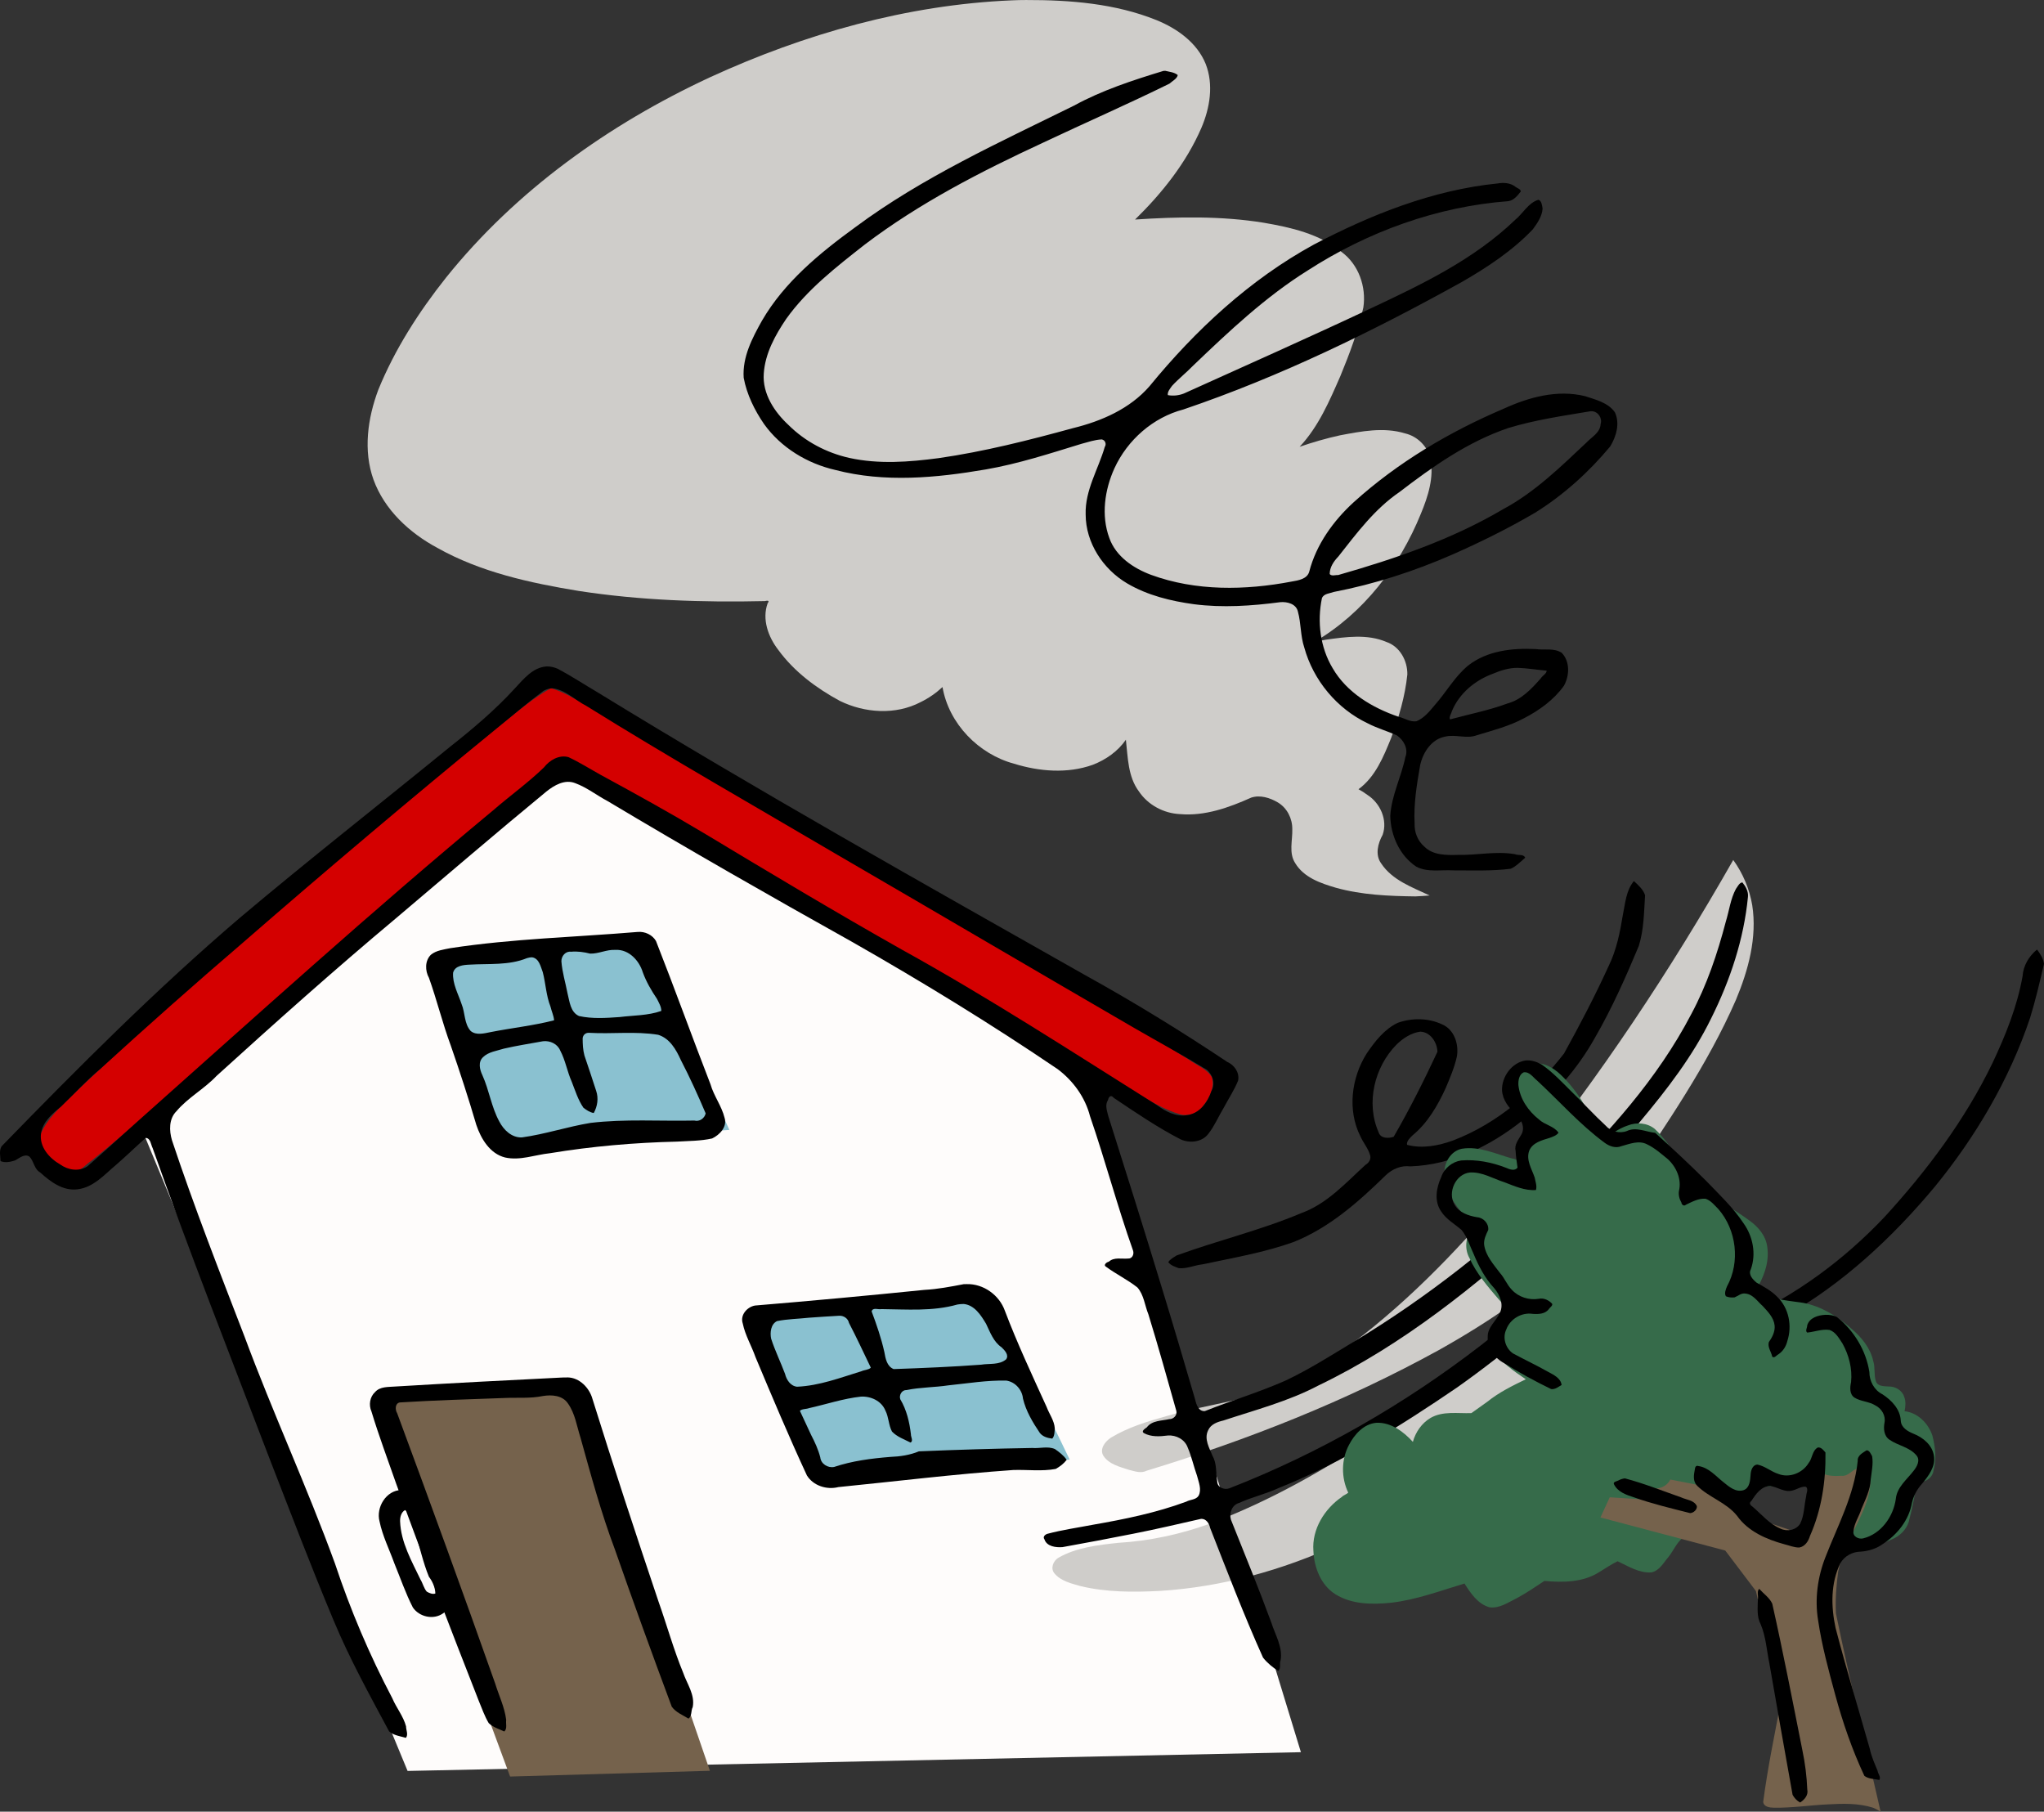 <svg xmlns="http://www.w3.org/2000/svg" id="Layer_1" width="3550.18" height="3146.29" viewBox="0 0 3550.18 3146.29"><rect x="0" y="0" width="3550.18" height="3146.29" fill="#333333" stroke="none"/><defs><style>.cls-1{fill:#75624c;}.cls-1,.cls-2,.cls-3,.cls-4,.cls-5{fill-rule:evenodd;}.cls-2{fill:#cfcdca;}.cls-3{fill:#fefcfb;}.cls-6{fill:#d40000;}.cls-4{fill:#8ac1d0;}.cls-5{fill:#366b4a;}</style></defs><path class="cls-3" d="m988.63,1322.5c-245.59,217.35-491.19,434.64-736.72,651.98,152.02,367.02,304.04,734.03,456.02,1101.09,517.21-10.91,1034.42-21.75,1551.58-32.56-119.59-391.38-239.15-782.74-358.76-1174.11-303.89-182.28-607.74-364.61-911.6-546.89l-.53.48Zm0,0"></path><path class="cls-6" d="m956.98,1195.26c-37.38,20.41-68.6,49.86-102.27,75.61-158.41,127.57-312.5,260.42-466.15,393.71-92.32,80.7-184.3,161.82-272.73,246.84-16.71,17.01-34.58,34.29-44.48,56.39-4.84,14.03,1.01,30.16,12.59,38.86,12.73,12.21,28.15,22.63,45.24,27.05,12.39-.15,19.8-11.82,29.5-17.78,68.24-54.66,132.66-113.88,198.41-171.52,146.65-129.97,293.39-259.81,442.53-386.95,49.95-42.08,99.91-84.29,151.54-124.35,8.89-6.2,17.82-14.17,28-17.1,11.34,3.17,21.09,10.19,31.8,14.89,84.54,43.91,166.33,92.62,248.57,140.6,123.39,72.47,246.4,145.69,370.86,216.34,115.38,66.67,227.38,138.76,340.84,208.64,25.6,15.14,51.4,31.27,80.26,39.2,15.09,3.02,31.47-3.5,39.48-16.81,10.48-13.12,18.54-30.94,14.08-47.75-8.94-14.89-26.28-20.76-39.68-30.59-100.67-62.78-204.23-120.76-306.4-181.04-246.6-143.72-493.34-287.38-738.64-433.34-20.41-11.44-40.79-24.41-63.35-30.89h0Zm0,0"></path><path class="cls-1" d="m955.77,2408.28c-99.81,3.74-199.67,6.53-299.49,9.7-3.36,12.78-1.62,26.22-1.44,39.19,3.65,18.4,12.92,35.02,18.39,52.89,70.9,191.75,141.8,383.48,212.74,575.23,115.66-3.31,231.33-6.68,347.04-9.98-75.56-220.04-151.06-440.03-226.57-660.06-16.76-2.93-33.43-8.07-50.67-6.96h0Zm0,0"></path><path class="cls-4" d="m1110.58,1622.89c-122.1,14.08-244.2,28.15-366.29,42.27,37.7,103.66,75.4,207.25,113.06,310.91,32.61,4.08,65.42,12.25,98.52,7.54,103.65-7.11,207.3-14.21,311.01-21.32-51.88-113.16-103.71-226.32-155.58-339.49l-.71.09Zm604.53,618.37c-137.18,15.57-274.37,31.18-411.54,46.79,8.26,29.55,14.64,60.14,29.88,87.13,29.25,62.59,58.54,125.23,87.84,187.81,145.54-9.37,291.08-18.74,436.62-28.16-47.37-97.88-94.72-195.77-142.13-293.66l-.66.09Zm0,0"></path><path class="cls-2" d="m1757.14.61c-181.66,7.69-359.57,58.11-524.23,133.72-175.02,81.36-336.76,196.49-458.09,347.65-47.32,59.56-88.95,124.36-117.77,194.97-18.49,49.37-26.46,105.63-8.26,156.25,19.12,52.36,62.39,92.27,110.67,118.2,75.31,42.36,160.96,60.95,245.45,74.84,106.92,16.48,215.52,20.13,323.54,17.67,3.7-.91,9.14-1.54,4.91,3.65-10.23,27.91,1.01,58.7,18.44,81.13,27.57,37.75,66.04,66.42,106.87,88.52,43.28,21.24,96.83,24.89,140.3,2.16,13.88-6.77,26.76-15.65,38.04-26.18,11.01,63.69,62.64,116.58,124.5,133.19,43.86,13.55,92.65,17.53,136.51,1.83,22.66-8.74,43.57-23.35,57.5-43.52,3.55,30.59,3.36,64.03,22.66,89.81,15.76,23.49,43.04,38.04,71.18,39.34,43.18,3.8,85.16-11.29,123.92-28.67,15.47-5.04,32.57.34,46.11,8.36,16.1,9.52,25.32,27.86,25.17,46.36.63,19.69-6.48,41.35,5.09,59.17,14.99,24.89,44.19,34.97,70.57,42.66,44.86,12.53,91.79,14.46,138.09,15.04,8.26-.25,16.53-.97,24.84-1.59-30.31-14.31-64.95-26.42-84.25-55.73-10.91-14.89-5.62-34.87,2.59-49.66,9.07-25.7-4.18-55.04-26.51-69.3-4.86-3.7-10.05-6.92-15.42-9.85,29.25-21.37,43.42-56.29,56.58-88.72,13.45-35.55,24.26-72.52,28.24-110.43.48-23.77-13.01-48.79-36.41-56.62-33.09-14.12-70.17-8.79-104.7-3.98-6.78,1.16-13.6,2.54-20.36,3.98,85.35-49.71,148.22-131.99,185.01-222.77,12.44-29.98,23.1-63.12,16.53-95.78-5.19-21.28-22.72-38.77-44.14-43.66-36.84-11.29-75.93-3.6-112.87,3.36-23.78,5.19-47.17,12.01-70.13,19.9,32.79-34.82,51.82-79.59,70.79-122.88,15.9-38.61,30.74-77.95,39.83-118.78,5.57-35.93-8.16-75.12-38-96.83-38.09-31.32-87.71-42.46-135.16-50.62-73.78-11.92-148.96-10.47-223.31-5.52,46.98-45.96,89.06-98.67,115.28-159.37,14.75-34.54,21.43-74.84,7.45-110.77-14.94-37.04-49.76-61.71-85.64-76.27C1937.03,6.08,1858.72-.12,1782.31.03c-8.41-.15-16.77.33-25.17.58h0Zm0,0"></path><path class="cls-2" d="m3009.63,1494.88c-108.55,190.59-230.26,374.13-367.78,545.02-82.32,101.21-171.42,197.8-274.12,278.69-57.5,44.33-120.52,83.81-190.4,104.85-49.86,13.73-101.49,21.27-151.21,35.83-33.33,9.37-67.05,19.55-96.78,37.61-9.7,6.43-19.9,19.21-13.07,31.12,9.75,15.08,28.72,19.45,44.77,24.69,9.98,2.45,20.74,6.58,30.59,1.49,175.37-53.37,346.84-121.09,507.55-209.57,88.96-49.96,174.89-107.59,245.79-181.52,31.17-33.09,57.01-70.65,81.46-108.88,68.24-102.5,139.14-204.47,188.66-317.74,21.52-51.5,37.09-108.17,28.34-164.33-4.76-28.28-16.18-55.37-32.99-78.62l-.53.86-.29.48Zm-71.08,553.33c-54.28,50.67-108.7,101.31-164.84,149.87-119.75,104.17-244.58,202.64-376.54,290.93-93.03,61.58-190.59,117.72-295.39,156.97-51.25,18.58-104.85,30.16-159.32,33.42-35.68,3.9-72.87,7.88-104.52,26.13-8.64,5.53-13.93,18.35-6.43,27,11.04,13.35,29.15,17.39,45,22,45.05,10.85,91.98,10.76,137.99,8.4,107.26-6.63,212.45-35.88,309.91-80.55,67.81-31.07,131.13-70.94,191.79-114.17,131.75-91.93,255.39-198.13,352.85-326.61,32.27-43.38,61.72-90.11,77.9-142.08,4.38-16.33,7.12-36.56-4.7-50.52-.92-.73-2.64-1.49-3.7-.77h0Zm0,0"></path><path d="m949.48,1157.41c-24.01,1.49-39.96,21.8-55.09,37.95-34.34,37.65-73.35,70.51-113.26,102.02-121.29,99.03-244.63,195.53-364.37,296.45-145.49,124.27-280.8,259.96-414.14,397.08-4.41,7.83-1.97,17.1-1.67,25.55,7.87,3.42,17.19,1.4,25.02-1.06,7.54-3.84,16.71-12.58,25.26-6.63,7.83,8.03,8.08,21.72,18.59,27.43,17.77,16.18,39.77,32.66,65.28,29.2,27.75-3.47,46.73-25.95,66.9-42.75,17.39-15.04,33.96-31.22,51.02-46.44,8.73.53,8.93,11.57,12.1,17.67,63.5,179.7,133.39,357.02,201.4,535.03,37.02,95.15,73.3,190.69,112.73,284.83,27.67,66.57,62.59,129.69,96.59,193.14,8.07,7.11,19.22,8.31,29.15,11.24,4.61-5.67.2-13.45.29-19.93-4.76-17.77-16.91-32.28-24.01-49.09-39.48-74.98-72.72-153.22-99.43-233.63-48.42-133.01-107.94-261.59-157.12-394.25-43.57-113.01-87.75-225.89-125.99-340.83-4.99-16.72-5.57-37.33,7.73-50.54,20.13-23.82,48.42-38.76,69.74-61.38,102.31-92.9,205.38-184.92,311.39-273.59,86.95-73.58,173.4-147.75,261.34-220.18,13.73-11.01,32.09-21.72,50.09-14.61,20.28,7.45,37.33,21.14,56.26,31.13,140.53,84.01,282.72,165.18,425.61,245.05,121.33,69.12,240.54,142.08,356.11,220.47,26.94,20.21,47.8,48.94,56.24,81.79,26.56,77.2,47.41,156.3,74.69,233.2,2.26,6.25-1.29,14.51-8.74,13.98-11.14,1.01-24.11-2.89-33.34,5.47-3.84.77-10.32,5.91-4.56,8.94,17.49,12.87,37.42,22.43,54.37,35.93,11.29,13.06,12.63,31.12,18.97,46.59,17.2,55.71,32.76,111.91,48.61,167.97,1.54,7.49-5.09,14.07-12.35,13.98-13.39,3.07-29.82,2.07-39,14.26-2.73,2.02-10.37,6.58-5.23,9.94,12.83,7.07,27.8,6.01,41.73,4.23,14.46-1.06,29.58,6.83,34.54,20.94,6.82,15.85,10.38,32.81,16.18,49.04,2.74,10.96,8.41,23.58,2.79,34.49-4.56,7.4-14.46,6.48-21.42,10.38-52.26,19.35-107.03,30.54-161.78,40.06-26.51,5.09-53.4,8.88-79.45,15.8-4.03,1.21-8.55,5.24-5.23,9.51,4.08,12.73,20.12,14.51,31.5,13.6,41.02-7.4,82.14-15.19,123.11-23.3,39.34-7.78,78.49-16.91,117.58-25.79,8.74-.34,14.03,7.92,15.52,15.51,29.63,75.56,58.69,151.4,91.94,225.41,7.16,9.22,17.04,17.3,26.46,23.2,5.42-4.46,1.49-12.92,4.13-18.54,3.84-23.11-9.32-43.9-16.05-65.13-22.1-60.23-46.49-119.54-70.27-179.11-3.46-11.48,2.07-25.7,14.28-28.97,22.08-10.08,45.96-15.41,68.01-25.6,110.81-44.33,212.49-108.02,310.71-175.03,86.42-61.05,167.25-130.17,242.8-204.23,34.21-35.07,66.24-73.59,85.94-118.83,2.45-11.05,1.49-22.48,1.24-33.77-7.06-2.21-11.24,6.43-17.48,8.21-18,12.25-24.64,34.53-38.33,50.48-63.4,87.86-147.41,157.74-231.99,224.26-133.14,102.85-280.51,187.67-437.29,248.9-8.73,3.6-21.47-.81-21.65-11.57-2.59-14.74-.38-30.74-8.07-44.29-5.53-13.92-15.24-29.58-7.73-44.66,4.61-10.57,16.03-14.56,26.41-17.01,55.71-18.44,113.02-33.34,165.19-60.85,146.98-70.65,274.78-174.21,395.02-283.11,59.42-53.65,113.16-113.21,163.79-175.32,46.64-55.76,91.36-113.69,123.39-179.35,32.91-65.95,56.72-137.32,63.79-210.81,1.01-9.42-4.03-18.11-9.66-25.07-5.42.43-8.25,7.39-11.24,11.24-9.46,17.53-11.72,38-17.57,56.92-14.56,55.48-32.91,110.24-60.14,160.86-58.41,112.01-144,206.77-233.78,294.53-106.96,104.37-225.07,197.55-353.17,274.65-38.57,23.34-76.75,47.6-117.49,66.9-45.73,20.28-93.81,34.59-140.2,53.03-11,1.01-14.99-11.58-16.91-20.13-18.79-64.12-37.66-128.2-57.26-192.08-30.49-100.39-62.05-200.44-93.71-300.45-2.11-8.98-6-18.83-.48-27.37,1.44-6.3,5.14-9.95,10.28-3.8,37.8,25.32,75.46,51.07,115.95,71.96,16.05,7.16,37.22,4.94,48.27-9.8,10.86-13.93,17.67-30.41,26.79-45.48,8.26-15.62,18.26-30.51,24.79-46.89,2.74-13.59-6.43-26.94-18.69-32.23-80.26-53.55-162.43-104.09-246.93-150.78-283.77-160.71-568.31-320.23-846.33-490.84-23.34-13.69-46.01-28.67-69.93-41.3-6-2.59-12.54-4.23-19.12-4.03h0Zm9.9,37.95c22.81,2.45,39.09,20.46,58.69,30.36,143.85,89.58,291.13,173.34,437.14,259.28,171.95,99.91,343.34,200.77,515.34,300.58,41.7,24.11,84.06,47.07,125.18,72.09,10.66,8.55,15.52,24.54,8.45,36.84-6.38,19.8-21.08,39.96-43.27,42.27-18.83,2.93-36.74-6.68-51.25-17.39-146.45-91.99-291.51-186.33-442.91-269.99-115.86-65.38-230.03-133.82-344-202.41-58.89-35.22-118.83-68.4-179.12-101.11-18.68-10.33-36.84-21.9-56.19-30.94-16.28-4.61-32.95,5.29-42.56,17.73-27.72,26.89-59.27,49.37-88.37,74.64-210.62,174.74-413.28,358.61-617.75,540.41-29.01,25.7-57.45,52.12-86.65,77.58-14.36,9.9-34.1,6.87-47.65-3.02-18.87-10.71-36.5-30.74-33.19-53.94,3.02-20.31,19.65-34.2,34.64-46.44,22.58-21.57,43.57-44.82,67.58-64.85,82.42-75.22,165.95-149.28,250.67-221.9,143.77-124.99,289.26-247.99,436.71-368.6,27.57-22.43,54.66-45.53,83.15-66.77,4.66-2.64,9.98-4.36,15.37-4.41h0Zm0,0"></path><path d="m2020.74,123.14c-53.37,16.28-106.77,33.62-155.87,60.56-129.64,63.94-262.64,124.22-379.16,210.77-61.92,45.05-123.11,95.15-162.11,162.2-17.05,30.41-34.39,63.46-31.9,99.48,5.43,28.87,18.74,56.06,35.35,80.27,29.35,41.02,75.17,68.69,123.92,79.78,85.36,22.33,175.27,13.78,261.11-.91,56.72-9.8,111.43-27.72,166.33-44.52,11.52-3.03,23.15-7.11,35.07-7.64,6.23.96,8.69,8.12,5.37,13.06-11.34,38.91-34.49,75.36-33.19,117.15,0,49.28,30.31,95.35,72.24,119.94,35.2,20.71,75.74,30.61,115.95,36.08,49.75,6.43,100.19,2.93,149.76-3.55,12.06-1.11,27.72,2.83,30.69,16.38,5.62,20.36,4.28,42.03,11.01,62.2,15.65,56.92,56.62,106.4,110.19,131.8,16.28,8.51,34.24,13.45,50.82,21.04,11.77,8.07,20.21,23.44,14.6,37.61-7.06,34.44-24.11,66.76-26.18,101.97.58,34,16.33,69.35,45.35,88.42,19.69,10.23,42.64,4.99,63.83,6.34,33.34-.1,67,1.44,100.1-2.84,9.7-4.36,17.04-12.39,25.07-19.11-2.84-6.82-12.01-3.52-17.53-6.11-32.9-5.85-66.09,1.98-99.18,1.16-20.08.48-43.14.96-58.41-14.31-11.63-9.85-17.53-25.02-16.96-40.11-1.83-34.29,3.84-68.39,9.75-102.01,5.09-22,19.78-44.67,43.47-49,18.2-4.36,37.17,4.46,54.99-2.4,27.76-8.41,55.91-15.62,81.66-29.4,26.66-13.78,51.78-31.85,69.41-56.34,9.7-17.29,10.99-41.88-3.65-57.25-13.4-9.03-30.41-4.36-45.48-6.63-40.64-1.92-84.06,2.74-117.11,28.58-23.2,19.02-37.8,45.88-57.5,68.11-9.17,10.96-18.73,22.96-32.18,28.67-11.14,1.83-20.99-5.57-31.55-7.87-45.3-15.52-89.68-41.89-114.22-84.35-21.67-36.11-27.09-80.74-18.54-121.61,3.26-7.93,13.59-8.08,20.61-10.71,70.94-13.65,140.05-36.08,206.25-65.08,48.9-21.52,96.88-45.35,142.99-72.29,49.66-30.89,93.61-70.57,130.93-115.43,10.43-17.29,17.1-39.96,8.03-59.18-11.87-16.91-33.29-21.9-51.78-28-47.94-11.87-97.61,1.73-141.36,21.76-94.39,40.2-183.87,93.23-260.19,162.1-35.65,32.57-65.23,73.5-77.48,120.66-3.46,13.16-19.27,15.47-30.64,17.44-80.6,15.37-166.29,16.86-244.2-11.68-30.64-11.42-61.05-31.83-72.43-63.93-14.51-39.24-8.13-83.71,8.88-121.18,22.63-49.23,67.15-88.39,119.79-102.12,168.31-57.1,328.59-135.41,483.78-221.48,44.39-25.55,87.86-54.32,123.21-91.45,7.73-10.66,16.13-22.62,16.86-36.13-.96-5.19-1.63-13.64-7.35-15.08-17.77,5.52-26.51,23.68-40.25,34.82-71.43,68.74-162.02,112.15-250.83,153.8-107.59,50.57-216.29,98.9-324.6,147.84-8.79,3.46-18.54,4.51-27.86,2.79-1.06-5.67,4.03-11.43,7.3-16.1,11.44-12.39,24.69-22.81,36.46-34.97,62.39-59.7,125.69-119.5,199.24-165.47,104.22-67.24,224.51-110.95,348.53-120.32,9.55-1.54,15.9-9.7,21.47-16.76-.15-4.61-6.82-5.77-9.85-8.65-8.79-6.49-19.88-7.11-30.31-5.34-112.58,11.34-219.55,53.9-319.12,106.06-111.24,60.77-205.72,148.56-285.74,246.31-33.96,39-83.25,60.47-132.57,72.54-76.95,21.09-154.63,40.82-233.68,52.16-51.2,6.78-103.99,10.81-154.91-.38-39.63-8.84-76.8-28.49-105.67-57.16-24.64-22.86-45.48-54.41-42.99-89.38,2.36-34.87,19.78-66.57,39-94.96,36.69-51.35,87.18-90.35,136.37-129.01,95.05-72.14,201.78-126.95,309.76-177,73.02-34.53,147.03-66.81,219.51-102.5,4.8-4.46,13.21-8.45,14.41-14.88-6.01-5.05-14.46-5.58-21.72-7.4-1.06,0-2.11.1-3.17.15h0Zm744.07,591.03c10.91.38,18.59,12.15,15.27,22.33-.71,14.85-15.17,22.19-24.26,31.76-44.95,42.31-89.76,86.31-144.62,115.79-89.15,52.65-187.81,86.27-286.9,114.61-4.76-.35-11.39,2.54-14.79-1.73.05-12.05,7.11-22.15,15.03-30.45,31.85-40.41,63.17-82.67,106.2-111.97,57.93-44.48,118.93-87.41,188.67-111.05,46.54-14.26,94.9-21.19,142.75-29.2.91-.1,1.78-.1,2.64-.1h0Zm-129.06,445.69c16.96.48,33.72,3.46,50.57,4.86.15,5.04-7.11,8.55-9.9,13.06-16.13,18.44-34.05,37.66-58.59,44.09-32.28,11.96-66.19,18.49-99.33,27.52-2.21-4.27,2.35-10.18,3.5-14.89,12.83-30.59,40.25-53.22,71.04-64.46,13.55-5.75,27.86-10.23,42.71-10.18h0Zm0,0"></path><path d="m1674.14,2230.16c-22.72,4.28-45.4,8.79-68.54,9.95-97.99,9.98-196.13,19.02-294.25,27.19-13.88,2.45-26.18,16.66-21.28,31.12,4.23,20.61,15.19,38.71,22.15,58.46,28.87,68.87,57.88,137.8,89.3,205.53,11.09,17.92,34.49,25.26,54.47,20.22,101.2-10.13,202.26-22.58,303.75-29.68,24.54-.86,49.62,2.64,73.83-1.87,7.29-3.98,14.02-9.17,19.11-15.8-5.19-7.69-12.92-13.5-20.41-18.74-12.44-5.42-26.28-.76-39.39-1.87-65.61,1.11-131.23,3.07-196.84,5.85-15.75,6.54-32.66,8.99-49.57,9.66-33.05,2.68-66.24,6.86-97.69,17.44-10.91,2.15-22.87-5.24-24.06-16.62-3.52-13.73-9.37-26.38-15.81-38.76-6.53-14.03-13.06-28.06-19.59-42.08,3.69-3.65,10.85-2.74,15.98-4.71,30.03-6.68,59.46-16.67,90.12-19.98,17.24-.91,35.73,7.54,42.41,24.26,5.9,11.42,5.47,25.31,11.47,36.45,8.69,9.19,21.38,13.5,32.14,19.07,5.42-2.59.43-9.89.71-14.36-2.45-21.09-7.44-42.41-18.49-60.85-2.5-7.3,2.84-16.38,10.96-15.95,23.97-4.94,48.66-4.56,72.82-8.21,33.47-3.36,66.95-9.08,100.67-8.21,15.28,2.41,27.29,15.9,28.67,31.22,5.19,21.67,16.77,41.07,29.12,59.42,5.04,6.77,13.78,9.14,21.7,10.1,4.28-4.33,3.93-12.11,4.43-17.96-.92-13.5-9.62-24.74-14.23-37.13-25.12-55.14-50.96-110.32-72.43-166.86-9.7-27.43-37.28-47.17-66.39-46.36-1.59-.09-3.21.1-4.85.1h0Zm-.29,34.44c18.84,1.87,29.98,19.65,38.82,34.34,7.01,14.65,13.01,31.45,26.79,40.77,5.29,5.04,13.6,13.55,8.03,21.04-12.01,10.18-28.87,6.82-43.33,9.27-50.57,3.75-101.35,5.91-152.02,7.64-11.87-4.84-14.17-18.54-16.15-29.68-5.37-24.01-13.44-47.5-22.1-70.56,2.26-7.45,11.39-2.69,16.91-3.93,44.14.43,89.3,4.22,132.18-7.98,3.6-.58,7.21-.91,10.86-.91h0Zm-216.62,20.46c7.93-.58,15.7,4.56,17.34,12.39,13.3,25.6,25.47,51.78,37.95,77.76-3.75,3.85-10.99,3.75-16.08,6.1-36.66,11.29-73.35,25.32-112.02,26.99-11.47-1.19-18.35-11.95-20.89-22.28-7.68-20.56-17.49-40.44-24.21-61.33-2.12-10.62-.53-25.12,10.28-30.36,18.3-3.7,37.13-3.85,55.68-5.91,17.29-1.34,34.63-2.3,51.96-3.36h0Zm0,0"></path><path d="m1107.84,1618.47c-108.6,9.12-217.83,11.67-325.65,28.2-11.48,2.4-24.36,3.7-33.77,11.44-10.62,10.42-10.23,27.72-3.37,40.1,13.88,38.82,23.58,79.02,37.95,117.74,15.8,45.58,30.74,91.45,44.34,137.71,8.12,24.06,23.54,49.95,49.95,56.54,26.23,5.8,51.88-4.71,77.81-7.4,73.06-12.06,146.93-18.44,220.9-20.18,20.31-1.24,41.02-1.01,60.9-5.47,13.12-6.3,26.61-20.23,21.57-35.98-5.09-20.56-18.64-37.8-24.45-58.21-32.14-82.72-62.16-166.25-94.63-248.72-6.28-10.81-19.31-16.86-31.55-15.75h0Zm-38.14,31.17c22.67-.86,40.54,18.54,46.74,38.91,6.01,16.48,14.89,31.75,24.74,46.31,3.12,6.48,7.69,13.78,7.4,20.84-23.25,8.17-48.28,7.59-72.44,10.61-23.44,1.64-47.41,3.32-70.47-1.77-15.08-6.78-16.33-25.37-19.93-39.34-3.55-18.54-9.27-36.84-10.66-55.73-.18-9.03,7.21-17.87,16.76-16.61,11.2-1.01,22.34.53,33.1,3.27,14.89.48,28.72-7.35,43.71-6.44h1.05v-.05Zm-145.29,12.92c12.1,2.11,14.61,16.23,18.35,25.85,5.09,19.74,5.77,40.44,13.3,59.55,1.83,7.98,5.82,16.19,6.34,24.02-35.83,9.19-73.35,13.22-109.81,20.37-11.29,2.2-25.31,6.28-35.06-1.83-11.58-12.82-9.47-31.6-15.81-46.78-5.8-17.63-16.03-35.17-14.74-54.37,3.02-12.35,17.97-13.6,28.44-14.08,33.47-2.07,68.29,1.64,99.91-11.34,2.98-.86,6-1.49,9.07-1.39h0Zm99,131.13c39.86,2.31,80.16-3.03,119.74,3.41,20.08,6.2,31.22,25.7,39.29,43.66,15.71,30.26,29.88,61.48,43.23,92.85-1.92,8.69-10.91,14.84-19.65,12.44-60.13,1.29-120.55-3.07-180.4,4.08-40.11,6.58-78.97,19.69-119.22,25.21-17.62.63-31.55-12.91-39.14-27.57-13.83-25.21-17.58-54.37-29.4-80.5-4.66-9.7-7.83-22.91,1.11-31.31,9.65-9.42,23.92-10.86,36.26-14.84,22.38-5.19,45.2-8.66,67.78-12.79,12.1-1.44,25.07,4.28,29.92,15.9,9.22,17.25,12.21,36.85,20.13,54.47,6,15.32,10.96,31.52,20.28,45.1,5.32,4.03,11.14,8.07,17.92,9.17,6.48-11.57,8.59-25.7,4.22-38.43-6.43-20.56-13.59-40.92-20.36-61.38-2.69-9.75-3.07-19.98-3.12-29.98.63-6.1,5.34-9.94,11.44-9.5h0Zm0,0"></path><path d="m3537.79,1649.26c-13.73,11.34-23.58,27.77-24.78,45.73-9.27,52.84-29.55,102.93-52.31,151.21-47.6,98.46-113.79,186.89-187.47,267.3-70.42,74.49-154.63,136.7-248.38,178.53-7.59,2.79-15.65,4.13-23.62,5.34-1.59-4.94,4.03-10.71,5.37-16,3.22-9.5,10.33-16.86,14.94-25.55,4.8-13.5,8.79-27.9,12.35-41.93,6.05-25.85,4.85-56.24-13.12-77.28-15.12-19.45-42.21-33.77-66.76-24.59-21.19,9.07-32.91,30.26-46.5,47.55-21.42,30.02-39.52,64.7-40.87,102.26,1.73,24.64,21.28,42.8,41.5,54.42,6.97,4.94,16.86,8.64,20.08,17.01.1,11.49-12.25,16.76-18.83,24.45-74.02,69.03-146.12,140.55-228.11,200.29-67.83,50.87-142.27,96.5-225.75,115.71-10.14,1.83-20.71,5.1-26.57,14.28-1.77,3.26-7.92,8.21-2.98,11.09,6.15,4.37,13.12,8.84,20.61,9.95,10.86-1.01,20.56-8.08,31.22-11.01,67.92-26.33,137.09-52.36,196.59-95.35,99.58-66.85,187.38-149.9,269.42-236.7,16.66-19.45,35.06-41.78,62.15-45.29,9.07-1.5,18.49,1.92,27.33.76,20.89-13.5,44.77-21.57,65.9-34.54,100.87-56.77,186.94-136.88,260.82-225.32,71.61-87.41,129.98-186.74,166.05-293.95,9.52-30.79,16.71-62.21,24.11-93.61-1.06-9.27-6.58-17.68-11.92-24.74h-.48Zm-558.32,489.06c13.78-.57,21.04,14.23,22.72,25.95,7.54,36.99-7.21,74.16-27.53,104.47-8.02,9.98-12.78,23.29-23.72,30.54-19.02,7.21-38.91-6.68-48.66-22.48-12.49-21.42-5.34-47.5,3.93-68.64,11.57-27.09,29.73-53.8,57.3-66.33,5.09-1.98,10.48-3.32,15.95-3.52h0Zm0,0"></path><path d="m973.74,2392.46c-95.92,4.71-191.8,9.75-287.67,15.52-11.9,1.01-25.88-.28-34.63,9.6-9.22,8.51-11.29,22.44-6.25,33.73,12.78,42.26,28.34,83.61,42.89,125.31,45.73,126.57,94.44,252.12,143.52,377.34,5.43,12.97,10.13,26.66,17.29,38.62,7.55,7.21,17.78,10.13,27,14.46,5.57-4.99,2.35-13.65,3.31-20.18-2.78-22.15-12.78-42.36-19.31-63.6-55.38-156.78-112.35-313.03-170.08-468.98-3.7-5.96-3.89-17.06,4.56-18.69,60.09-3.7,120.37-5.57,180.56-7.68,22.76-1.16,45.72,1.16,68.19-3.5,15.28-2.5,34.01-1.16,43.38,13.02,12.39,17.44,15.32,39.34,21.75,59.32,18.16,65.18,35.83,130.65,59.71,194.05,31.9,91.41,64.99,182.43,98.8,273.16,7.16,9.99,18.97,14.51,29.11,20.71,6.3-4.61,3.9-13.6,7.3-19.94,4.23-21.56-9.95-40.29-16.62-59.75-16.61-40.34-28.24-82.47-42.79-123.59-39.73-118.11-78.77-236.51-115.86-355.49-6.73-18.87-24.69-35.5-45.83-33.62-2.78-.15-5.57.1-8.35.18h0Zm0,0"></path><path d="m2837.86,1530.19c-13.54,16.14-14.93,38.38-19.06,58.22-5,30.74-11.15,61.71-25.03,89.86-23.54,51.55-49.85,101.79-77.23,151.35-50.57,64.84-115.18,121.43-192.71,151.01-25.36,9.17-53.4,14.66-79.98,7.59-1.19-6.53,5.44-12.35,9.8-16.66,25.99-21.37,43.23-51.3,57.12-81.41,7.69-18.06,15.47-36.41,19.74-55.58,3.47-21.32-4.71-46.87-26.03-55.67-23.78-11.14-52.11-11.29-76.61-2.64-23.3,11.01-39.88,32.43-54.14,53.37-26.61,42.13-33.67,98.27-11.09,143.42,5.09,11.57,13.98,21.57,17.29,33.86,1.59,6.96-2.88,12.97-8.55,16.33-34.15,31.22-66.62,67.58-111.44,83.63-70.31,29.78-145.06,47.4-216.62,73.58-4.94,3.5-10.91,6.2-14.17,11.53,4.27,5.85,11.92,8.02,18.3,10.46,14.08,1.3,27.38-5.24,41.22-6.68,52.84-11.24,106.49-20.36,157.49-38.52,62.49-24.63,113.51-70.08,160.91-116.37,11.19-10.76,26.81-17.25,42.41-15.24,71.71-2.4,139.11-35.25,194.49-79.5,51.35-38.86,95-87.89,126.42-144.19,29.49-51.02,53.41-105,76.04-159.22,8.83-28.44,8.98-58.51,10.85-88.04-3.41-10.23-11.72-17.44-19.4-24.51h0Zm-371.14,261.49c17.72.38,29.49,18.64,29.92,34.97-23.39,50.14-48.26,99.61-75.98,147.56-8.74,3.12-22.92,3.31-26.13-7.73-22.58-50.67-7.35-113.56,31.07-152.36,11.19-10.94,25.32-20.26,41.12-22.43h0Zm0,0"></path><path d="m696.73,2587.71c-26.18.63-43.9,30.31-37.55,54.37,5.18,25.27,16.99,48.66,25.74,72.92,10.57,25.65,19.5,52.01,32.14,76.65,11.24,16.53,35.78,22,52.39,10.33,12.69-8.12,17.63-24.16,14.76-38.66-3.32-28.29-14.08-55.1-22.05-82.34-4.91-14.6-8.74-30.16-18.44-42.41-6.54-9.5-3.9-22-10.86-31.32-7.55-12.2-21.47-21.04-36.13-19.55h0Zm7.02,34.97c12.73,8.5,11.72,25.8,17.34,38.57,8.12,25.65,13.64,52.31,23.92,77.13,6.34,8.36,10.86,18.44,11.14,29.02-4.37,1.87-10.81-.68-14.98-3.32-5.05-5.9-6.73-14.17-10.81-20.89-15.37-32.13-34.11-64.65-35.45-101.16-.25-7.11,1.92-15.75,8.45-19.4h.39v.05Zm0,0"></path><path class="cls-5" d="m2666.37,1846.65c-21.46.73-41.76,20.11-39.57,42.26.04,26.06,13.2,49.64,26.18,71.29.89,6.06-3.28,11.62-3.48,17.68-2.23,11.66-2.74,23.55-3.67,35.36-6.02,4.52-13.47-.5-19.88-1.38-28.25-7.95-56.74-21.66-86.85-16.84-19.34,3.94-31.49,24.4-30.18,43.39-.04,28.65,17.44,53.35,35.42,74.11,5.64,6.56,11.62,12.74,17.95,18.61-16.99,11.54-19.68,36.43-10.12,53.58,12.24,27.17,32.15,49.91,51.38,72.37,7.17,7.92,14.7,15.55,22.38,23-11.04,20.03-23.31,39.76-30.03,61.72.42,13.63,13.28,21.5,22.05,29.99,10.15,8.65,21.19,16.14,32.22,23.59-23.23,11.2-46.7,22.78-66.77,38.95l-27.72,19.79c-23.71.97-49.45-4.05-71.03,8.42-15.25,9.03-26.01,24.62-30.64,41.57-16.18-17.76-37.94-34.12-63.15-33.19-22.04,1.81-38.33,20.07-47.9,38.56-13.52,25.36-13.52,57.12-1.21,82.8-3.12,3.04-7.83,4.01-10.96,7.29-30.19,20.65-52.42,56.28-49.56,93.73,1.23,28.76,12.74,59.32,37.97,75.27,28.65,17.98,64.15,18.25,96.77,14.9,43.93-4.98,85.57-20.77,127.69-33.39,10.65,16.87,23.12,35.62,43.43,41.29,17.68,2.43,32.93-8.91,48.05-16.13,16.36-8.92,31.81-19.31,47.28-29.68,32.19,3,67.24,2.66,95.38-15.37,10.5-6.41,20.73-13.36,31.77-18.79,18.61,8.65,37.37,20.8,58.68,19.38,14.12-2.9,21.15-16.99,29.83-26.95,8.42-10.65,13.67-24.09,24.32-32.77,45.4-29.54,89.32-61.65,136.68-87.97,12.01-2.78,24.52-1.46,36.67-2.94,15.06-.92,30.65-.77,44.55-7.29l21.93-7.99c-3.48,35.17-5.48,72.65,9.92,105.49,7.48,14.05,23.93,23.51,39.95,20.11,27.06-2.05,54.5-7.09,78.89-19.41,12.7-6.76,22.96-18.69,25.51-33.12,5.75-21.5,9.8-43.5,12.86-65.54,12.78,4.48,27.52-5.55,28.98-18.83,5.56-19.8,3.01-41.03-2.05-60.6-7.06-21.12-25.55-39.71-48.24-42.11,1.62-8.14,2.47-17.13-.74-25.16-3.63-11.43-15.55-18.14-27.17-17.8-7.76-.5-19.06-.04-21.96-9.15-3.78-11.27-.85-23.59-4.56-34.93-5.02-23.08-20.77-41.85-38.41-56.74-23.63-20.93-51.72-38.41-83.1-44.4-24.13-3.77-49.06-5.01-71.18-15.98-4.09-1.46-8.42-2.35-12.2-4.56,14.17-22.23,24.66-48.9,20.93-75.73-2.05-19.68-15.63-35.74-31.24-46.82-30.1-21.89-62.68-40.64-97.85-53.11-17.72-37.71-35.55-76.97-66.43-105.88-12.96-10.65-31.49-12.05-46.82-5.98-16.4,5.37-30.45,15.9-43.62,26.79-17.8-39.26-37.32-79.02-67.86-110.01-12.97-13.4-29.84-25.86-49.53-24.74h0Zm0,0"></path><path class="cls-1" d="m3224.55,2550.74c-8.91,3.55-15.55,13.67-26.13,12.27-12.51.81-26.25.5-36.94-6.33-4.41-1.66-6.03,3.36-6.37,6.72-9.64,33-19.95,65.85-30.03,98.74-5.14.04-9.34-3.82-14.44-4.44l-76.81-26.17c-17.1-15.48-33.89-31.46-51.53-46.25-27.06-5.25-54.12-10.54-81.18-15.79-6.33,13.28-24.44,19.84-37.4,12.31-5.41-1.85-6.91,8.11-1.35,8.26l45.47,17.45c-37.29-2.39-74.58-4.82-111.91-7.18-5.37,11.66-10.76,23.36-16.17,35.05,72.29,19.11,144.56,38.29,216.81,57.44l53.27,70.33,43.19,192.3c-10.85,57.86-23,115.56-30.57,174,1.05,8.61,11.38,9.92,18.41,9.96,31.54.61,62.81-4.4,94.26-5.79,26.02-1.46,52.93-2.2,78.01,5.79,4.63,1.85,8.95,4.32,13.24,6.87-26.1-114.71-53.7-229.08-77.59-344.23-1.27-24.32.66-48.75,3.9-72.8,6.4-31.19,21.93-59.79,35.62-88.35,9.77-20.61,19.46-42.34,20.15-65.5.54-12.51-10.19-24.24-22.66-24.7h-.77l-.5.04Zm0,0"></path><path d="m2650.47,1841.59c-24.44,3.32-42.3,28.18-41.65,51.92,1.01,16.48,11.46,30.53,23.97,40.92,9.34,8.79,16.75,23.54,9.64,35.86-4.78,8.68-12.54,17.4-10.03,28.09.46,9.92,2.05,19.69,3.35,29.38-4.62,6.52-14,3.05-19.87.35-24.78-9.64-51.49-14.86-78.12-12.74-15.75,2.31-29.61,13.75-34.56,28.91-8.53,18.37-12.54,41.84-.15,59.52,8.83,13.9,23.77,21.89,35.78,32.54,9.76,12.12,14.05,27.49,20.65,41.34,8.95,21.54,19.91,42.54,35.97,59.67,9.58,11.5,16.76,28.06,9.61,42.65-6.37,14.33-21.69,25.02-21.08,42.04-.89,19.38,12.39,36.95,28.91,45.55,26.14,16.51,53.54,31.3,81.29,44.81,6.87.96,12.54-4.01,18.13-7.11-1.46-12.15-14.24-17.8-23.7-23-19.92-11.27-40.72-21-60.83-31.89-12.97-8.99-18.49-27.24-11.5-41.68,6.68-18.18,26.63-29.92,45.81-26.95,10.16.73,22.16.39,28.53-8.91,1.82-2.63,6.48-5.33,5.29-8.61-5.9-6.37-14.47-10.5-23.23-8.65-16.99,2.78-35.13-2.9-46.83-15.71-8.41-8.54-12.5-20.11-20.45-28.99-11.08-14.82-24.78-29.72-27.56-48.72-1.12-9.34,3.13-18.02,7.03-26.05,1.35-11.12-8.34-21.42-19.26-22.19-15.06-2.55-31.65-7.99-39.45-22.19-12.28-21.12,2.15-53.11,27.06-55.51,21.3-1.2,40.07,10.73,59.63,16.91,17.64,6.68,35.59,14.98,54.89,13.55,2.16-7.09-.89-14.55-2.16-21.57-4.9-14.78-15.37-30.38-9.58-46.55,5.75-14.28,22.19-18.3,35.43-22.39,5.56-2.05,11.89-4.01,15.55-9.07-8.18-11.69-23.92-13.47-34.04-23.04-18.45-14.55-33.15-35.78-35.66-59.56-.46-8.03,1.12-18.61,9.22-22.27,10.16-1.35,16.22,8.77,23.2,14.28,39.02,36.14,74.38,76.43,117.38,108.08,8.18,6.1,19.07,10.03,29.06,5.9,14.25-3.81,30.19-10.69,44.59-3.2,13.55,6.48,24.9,16.64,36.44,26.06,14.7,13.75,23.85,34.74,18.98,54.93-1.08,6.95.7,14.04,4.21,19.99.28,3.86,4.59,7.18,7.8,3.97,10.58-5.01,21.77-11.3,33.85-10.49,9.42,2.82,15.75,11.24,22.5,17.91,31.65,36.06,38.29,92.17,15.1,134.33-2.08,5.18-5.14,12.16-1.9,17.21,4.59,2.08,10.12,2.39,15.1,1.9,6.24-2.55,11.69-7.99,19.02-6.6,13.13,1.34,20.69,13.67,29.8,21.65,8.84,9.65,19.26,20.07,20.69,33.74,1.04,10.65-4.17,20.53-10.04,28.91-2.55,8.87,4.21,16.71,5.83,25.13,3.63,3.67,7.41-2.35,10.65-3.86,8.1-5.33,13.4-13.81,15.63-23.15,8.65-26.33,2.71-57.21-17.33-76.62-10.27-10.58-23.43-17.72-36.13-24.82-6.44-5.37-14.82-14.01-10-23,9.65-26.64,3.78-57.1-12.39-79.75-18.17-27.56-42.38-50.25-65.15-73.95-28.69-28.68-58.44-56.24-88.51-83.45-16.33-1.58-33.08-10.81-49.18-3.13-12.82,4.9-28.06.85-36.98-9.53-19.84-18.26-37.87-38.26-57.24-56.98-17.29-16.99-33.78-35.28-53.88-48.98-8.18-4.71-17.6-7.84-27.17-7.1h0Zm0,0"></path><path d="m3170.32,2283.44c-12.31.58-27.72,5.06-31.45,18.41.23,4.09-3.94,9.23.03,12.43,12.86-1.27,25.79-6.56,38.83-4.56,10.73,3.63,16.44,14.6,22.39,23.43,11.3,20.23,17.33,43.93,14.97,67.09-1.97,9.11-3,21.12,5.95,26.99,11.12,6.91,25.4,6.56,36.63,13.77,10.73,5.48,17.88,17.68,15.47,29.8-1.97,10.39-.96,23.16,8.65,29.53,14.9,10.39,35.09,12.82,46.98,27.41,6.92,8.18.77,19.41-4.94,26.43-11.61,15.29-29.1,28.53-31.03,49.02-4.25,30.69-25.59,60.84-56.67,68.48-7.72,1.97-18.45-3.12-16.83-12.27,1.05-13.89,9.69-25.59,13.71-38.68,6.87-16.6,15.47-32.85,16.18-51.19,1.54-13.35,4.66-27.06,2.51-40.41-2.16-3.89-4.71-10.53-9.65-10.39-6.64,4.37-16.25,9-15.41,18.46-6.02,59.29-34.85,112.44-56.12,167.17-13.52,34.62-18.76,72.6-12.7,109.51,6.44,43.8,18.17,86.69,29.75,129.38,13.05,48.25,29.42,95.61,50.64,140.89,7.45,5.6,17.25,5.18,25.98,7.06,3.28-5.29-2.55-10.61-3.04-15.94-5.06-12.39-10.73-24.59-13.44-37.79-19.88-70.1-41.23-139.81-59.56-210.34-7.95-36.98-8.72-77.5,8.26-112.12,7.03-12.66,21.19-20.23,35.47-20.31,13.7-.97,27.28-5.13,38.48-13.35,24.94-15.95,45.2-41.42,50.42-71.15,2.74-12.62,9.07-24.08,17.72-33.58,11.12-13.36,23.23-29.18,20.61-47.67-2.55-19.03-18.76-32.43-35.75-39.1-9.88-4.02-21.38-10.62-21.92-22.62-.89-19.73-16.02-35.55-31.85-45.78-14.36-7.11-22.78-23-22.7-38.76-5.79-37.29-26.71-71.8-56.09-95.23-6.22-3.4-13.51-4.21-20.49-4.05h0Zm0,0"></path><path d="m3157.39,2513.79c-10.12,5.52-9.27,18.99-16.14,27.17-10.46,17.26-33.27,26.29-52.38,18.84-12.78-4.02-23.28-13.71-36.47-16.29-8.69.5-11.51,10.62-11.82,17.8-.77,9.62-1.34,22.47-11.93,26.52-13.39,4.59-25.47-5.79-35.16-13.67-13.48-10.65-25.63-25.55-43.62-28.1-4.33-1.58-5.79,2.2-6.15,5.87-1.93,9.62-3.59,20.73,3.98,28.33,20.69,20.45,50.87,29.06,69.4,52.26,19.07,27.06,50.92,40.84,81.84,49.29,8.64,2.05,17.25,5.91,26.25,5.75,9.96-1.77,15.9-11.15,18.53-20.15,20.15-45.35,27.68-95.42,26.9-144.9-3.39-3.81-7.29-9.42-13.23-8.73h0Zm-82.18,67.06c12.82,1.77,24.28,11.46,37.75,7.72,8.03-1.7,15.33-7.61,23.78-6.52,4.78,4.28.42,11.08.39,16.36-3.56,15.86-3.13,33.04-10.5,47.83-7.07,11.26-22.73,14.16-34.27,8.45-19.03-7.9-32.43-24.36-47.72-37.52-4.24-2.82-7.8-6.52-2.62-10.61,7.72-11.85,17.29-26.06,33.19-25.7h0Zm0,0"></path><path d="m3054.98,2759.67c-3.71,5.18-.53,12.08-1.74,17.91-.23,14.48-2.31,29.87,4.83,43.23,9.15,21.69,10.42,45.24,15.13,68.05,13.28,76.08,26.56,152.15,40.3,228.15,2.97,5.56,7.49,10.35,13.04,13.36,7.65-4.71,14.67-12.97,12.47-22.54-.93-23.28-3.82-46.21-8.65-68.94-16.83-84.72-33.27-169.53-52.18-253.82-4.71-10.31-14.74-16.95-22.15-25.25-.32-.08-.7-.31-1.05-.16h0Zm0,0"></path><path d="m2822.2,2567.45c-3.9.54-7.61,1.62-11.27,3.67-2.66,1.39-9.76,2.39-7.68,6.52,6.52,13.52,21.61,18.57,34.93,22.86,31.85,11.2,64.61,19.07,97.34,27.29,5.91-.28,12.39-5.95,11.74-12.05-4.75-10.61-18.18-10.89-27.37-15.29-32.42-11.34-64.5-24.24-97.69-33h0Zm0,0"></path></svg>